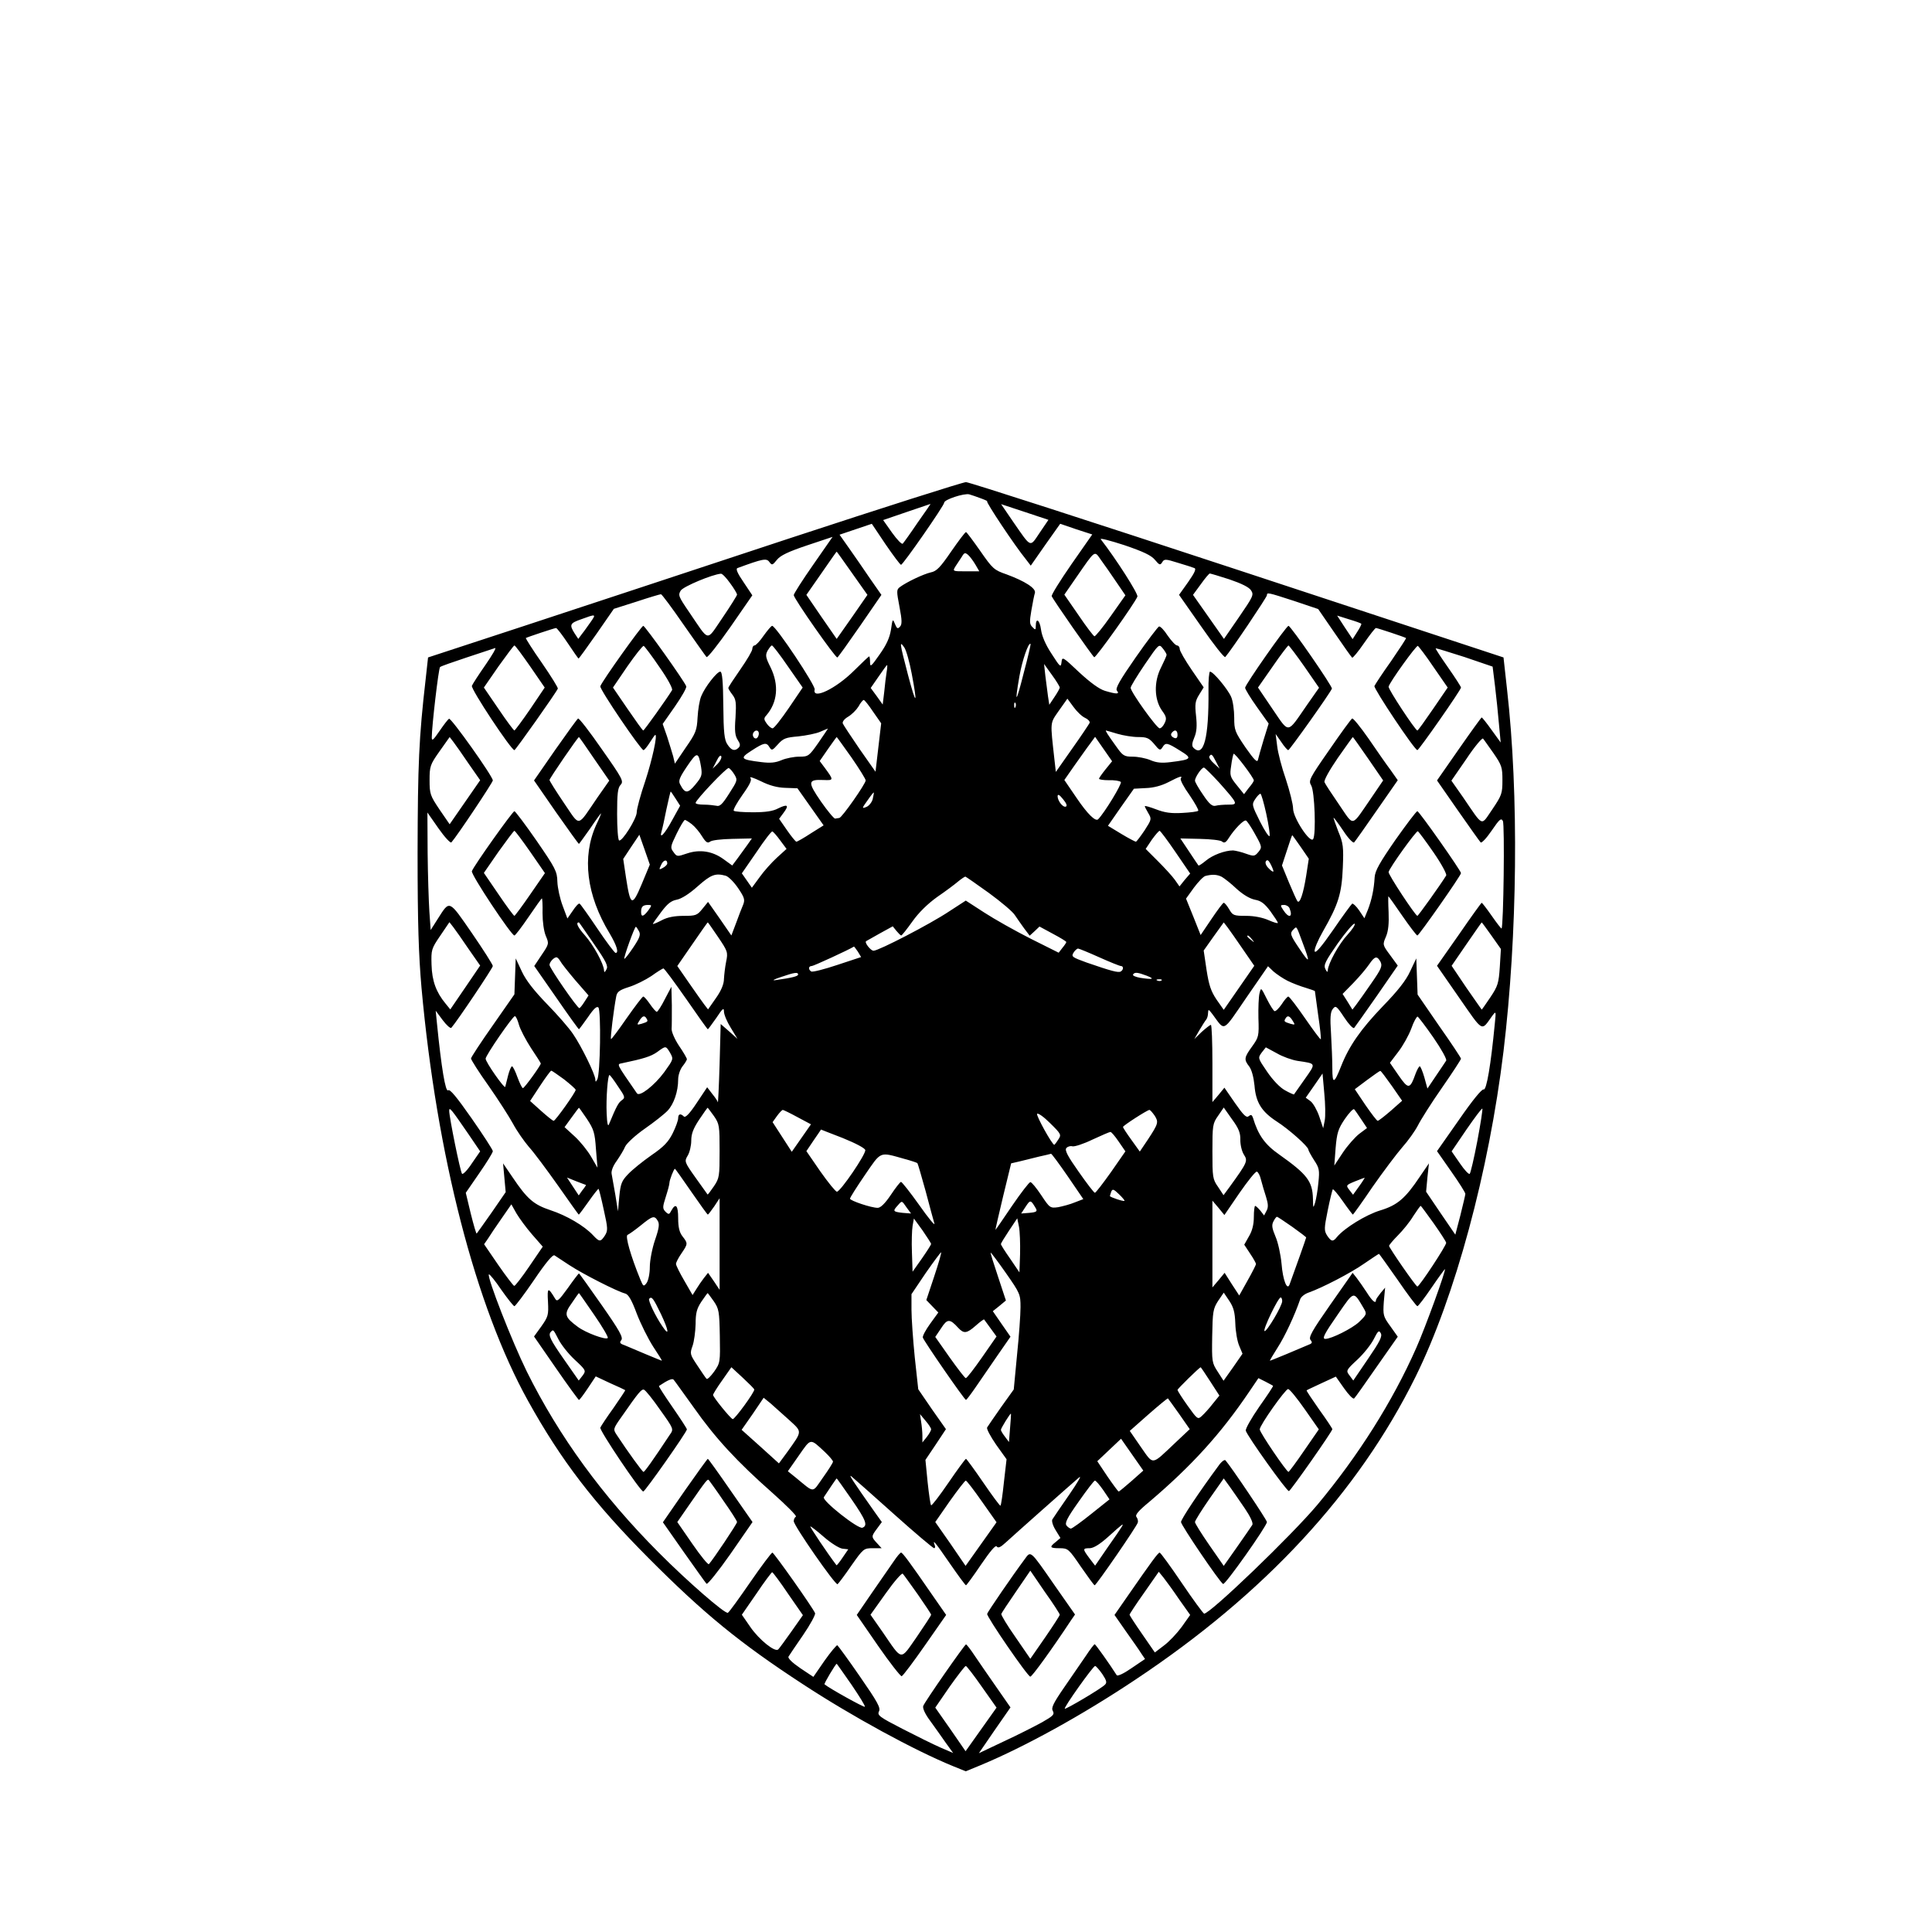 <?xml version="1.0" encoding="UTF-8" standalone="yes"?>
<svg version="1.0" xmlns="http://www.w3.org/2000/svg" width="250mm" height="250mm" viewBox="0 0 886 886" preserveAspectRatio="xMidYMid meet">
  <g transform="translate(0,886) scale(0.1,-0.1)" fill="#000000" stroke="none">
    <path d="M3620 6391 c-432 -143 -981 -324 -1221 -403 l-436 -143 -11 -100
c-31 -268 -36 -390 -37 -795 0 -327 5 -470 18 -620 70 -770 248 -1461 489
-1895 151 -272 302 -469 553 -721 251 -252 415 -387 706 -577 226 -148 512
-304 691 -377 l57 -23 68 28 c204 85 465 229 708 391 595 395 1023 858 1286
1389 182 368 337 942 404 1494 64 533 71 1179 16 1661 l-16 145 -1220 402
c-671 221 -1231 402 -1245 402 -14 0 -378 -116 -810 -258z m880 183 c19 -7 31
-13 27 -13 -8 -1 127 -204 177 -265 l23 -30 67 96 68 96 73 -25 74 -24 -95
-136 c-52 -75 -93 -141 -91 -147 6 -16 186 -274 195 -280 7 -4 187 249 198
278 5 12 -98 173 -168 263 -6 7 43 -6 108 -27 88 -30 124 -47 141 -68 20 -24
24 -25 33 -10 9 15 15 15 72 -3 34 -10 68 -21 75 -24 10 -3 2 -21 -28 -64
l-42 -59 103 -147 c56 -81 105 -143 109 -138 27 30 191 275 191 283 0 14 2 14
125 -26 l110 -37 75 -109 c41 -60 77 -111 81 -114 3 -2 28 28 54 66 27 39 51
70 55 70 7 0 133 -42 138 -46 2 -1 -29 -48 -68 -105 -40 -56 -74 -108 -77
-115 -4 -12 184 -294 197 -294 7 0 200 276 200 287 0 4 -27 46 -60 93 -32 46
-58 85 -56 87 1 1 61 -17 132 -40 l129 -44 11 -89 c6 -49 14 -127 18 -174 l8
-85 -42 58 c-22 31 -43 57 -45 57 -2 0 -49 -65 -104 -144 l-101 -145 96 -138
c53 -76 100 -142 104 -146 4 -5 27 19 50 53 37 54 44 60 52 45 9 -15 3 -484
-6 -493 -2 -1 -22 25 -45 58 -23 33 -44 60 -46 60 -2 0 -49 -65 -104 -145
l-101 -144 102 -147 c112 -161 100 -154 151 -83 18 24 18 23 12 -36 -18 -188
-38 -306 -51 -301 -8 3 -50 -48 -113 -139 l-101 -144 65 -93 c36 -51 65 -97
65 -103 0 -5 -11 -50 -23 -99 l-23 -88 -67 98 -67 99 6 65 7 65 -41 -60 c-68
-102 -104 -132 -183 -156 -65 -20 -163 -80 -198 -122 -18 -23 -26 -21 -45 7
-14 23 -14 32 3 116 10 50 21 93 23 96 3 2 24 -23 47 -56 23 -33 44 -60 45
-60 2 0 43 57 91 128 49 70 110 151 136 181 26 29 58 74 71 99 13 26 62 104
111 174 48 69 87 129 87 133 0 4 -45 72 -100 150 l-99 144 -3 83 -3 83 -28
-59 c-19 -42 -57 -90 -125 -160 -101 -105 -155 -182 -192 -276 -32 -81 -40
-83 -40 -9 0 35 -3 107 -6 159 -5 73 -3 99 8 113 13 17 17 15 52 -38 21 -32
41 -53 46 -49 4 5 51 71 104 147 l96 139 -35 48 c-35 47 -35 48 -19 85 11 26
14 61 12 111 -2 41 -2 74 -1 74 1 0 30 -40 64 -90 34 -49 65 -90 69 -90 7 0
200 275 200 286 0 11 -192 284 -200 284 -5 0 -50 -60 -101 -132 -72 -104 -93
-141 -95 -171 -3 -56 -14 -105 -31 -149 l-16 -39 -24 36 c-13 19 -28 33 -32
31 -4 -3 -44 -57 -87 -120 -54 -78 -81 -109 -85 -99 -3 9 14 50 38 92 71 124
86 173 91 292 4 95 2 112 -21 167 -13 34 -23 62 -21 62 2 0 22 -27 45 -61 22
-34 45 -57 49 -52 4 4 51 70 104 147 l96 138 -33 47 c-19 25 -64 90 -101 144
-37 53 -71 95 -75 92 -5 -2 -52 -67 -105 -144 -92 -132 -96 -141 -83 -163 16
-26 23 -224 9 -246 -14 -21 -92 98 -92 140 0 19 -15 79 -33 134 -19 54 -37
124 -40 153 l-7 55 26 -37 c13 -20 28 -37 32 -37 6 0 191 260 200 282 4 9
-189 288 -199 288 -10 0 -199 -270 -199 -284 0 -6 24 -46 54 -88 l54 -76 -23
-74 c-12 -40 -24 -82 -26 -92 -3 -15 -17 -1 -57 56 -49 72 -52 80 -52 137 0
34 -6 77 -14 95 -15 35 -82 116 -97 116 -4 0 -8 -39 -7 -87 2 -218 -22 -309
-69 -262 -8 8 -7 21 4 47 11 26 13 53 8 99 -6 54 -4 68 14 97 l21 34 -55 80
c-30 44 -55 87 -55 96 0 9 -6 16 -12 16 -7 0 -26 21 -43 45 -16 25 -34 44 -40
42 -5 -2 -54 -66 -107 -142 -73 -105 -94 -142 -86 -152 14 -17 -1 -17 -55 -1
-26 8 -66 37 -118 85 -76 72 -78 73 -81 46 -3 -25 -6 -23 -45 38 -28 42 -45
82 -49 112 -6 45 -24 57 -24 16 0 -18 -2 -19 -15 -5 -14 13 -14 25 -5 78 6 35
13 70 16 79 6 21 -46 54 -130 85 -58 20 -64 26 -121 108 -33 47 -62 86 -65 86
-4 0 -34 -40 -68 -89 -50 -73 -67 -91 -94 -96 -34 -8 -110 -44 -141 -67 -16
-12 -16 -18 -2 -91 12 -62 12 -81 2 -91 -10 -11 -14 -9 -23 13 -10 25 -11 23
-18 -26 -6 -37 -20 -69 -52 -114 -39 -56 -44 -60 -44 -36 0 15 -2 27 -4 27 -2
0 -33 -29 -69 -65 -83 -83 -193 -136 -181 -87 5 17 -178 292 -195 292 -4 0
-21 -20 -39 -45 -17 -25 -36 -45 -42 -45 -5 0 -10 -7 -10 -16 0 -9 -25 -51
-55 -94 -30 -43 -55 -81 -55 -85 0 -4 9 -18 19 -31 16 -21 18 -36 14 -104 -5
-62 -2 -84 10 -103 12 -18 13 -27 4 -36 -17 -17 -33 -13 -51 15 -14 20 -18 54
-19 180 -1 109 -5 154 -14 154 -15 0 -70 -70 -87 -112 -8 -18 -15 -62 -17 -98
-3 -59 -8 -72 -54 -138 l-50 -74 -8 34 c-5 18 -18 59 -28 91 l-20 57 56 80
c31 45 55 86 52 93 -9 24 -189 277 -197 277 -8 0 -188 -252 -197 -277 -5 -12
186 -293 198 -293 4 0 17 16 29 35 12 19 23 35 25 35 11 0 -14 -114 -46 -212
-22 -64 -39 -128 -39 -143 0 -29 -68 -137 -81 -129 -5 3 -9 57 -9 121 0 93 3
120 16 134 15 16 9 28 -86 163 -56 81 -105 144 -109 141 -4 -2 -51 -67 -105
-144 l-97 -140 101 -146 c56 -80 103 -145 105 -145 1 0 24 32 51 70 26 39 49
70 50 70 2 0 -8 -24 -22 -53 -66 -146 -45 -322 62 -498 32 -54 43 -89 27 -89
-5 1 -42 50 -83 111 -41 61 -78 113 -82 115 -4 3 -18 -12 -31 -32 l-25 -36
-22 59 c-12 32 -23 81 -24 110 -1 47 -9 62 -95 187 -52 75 -98 136 -102 136
-8 0 -186 -250 -195 -275 -6 -14 181 -295 195 -295 4 0 33 38 65 85 32 47 59
85 61 85 2 0 4 -30 3 -67 0 -40 6 -83 15 -105 15 -35 15 -37 -19 -87 l-34 -51
101 -145 c55 -80 102 -145 104 -145 1 0 20 25 41 55 27 40 41 52 48 45 13 -13
9 -307 -5 -330 -7 -13 -8 -13 -9 0 0 22 -64 153 -102 208 -17 26 -71 88 -119
137 -60 62 -97 109 -116 150 l-28 60 -3 -83 -3 -82 -99 -142 c-55 -78 -100
-147 -100 -152 0 -6 36 -63 81 -126 44 -63 94 -141 112 -174 17 -32 50 -79 72
-105 23 -25 83 -106 134 -178 51 -73 94 -133 95 -133 2 0 22 27 46 61 23 33
44 59 45 57 2 -2 13 -45 24 -97 19 -85 19 -94 5 -117 -20 -30 -25 -30 -54 1
-41 44 -122 91 -195 115 -78 26 -107 51 -175 152 l-43 63 6 -66 6 -66 -64 -93
c-36 -51 -67 -95 -69 -97 -2 -2 -14 39 -27 91 l-23 96 62 90 c34 49 62 94 62
101 0 6 -44 74 -97 150 -70 100 -100 136 -108 129 -12 -10 -31 104 -51 305
l-6 60 32 -43 c18 -24 36 -40 40 -35 28 32 190 274 190 283 0 6 -43 74 -96
151 -107 155 -101 152 -156 66 l-33 -52 -6 85 c-3 47 -7 168 -8 270 l-1 184
51 -73 c28 -40 55 -69 59 -64 26 29 190 275 190 284 0 19 -192 289 -201 283
-5 -3 -25 -29 -44 -57 -28 -41 -35 -47 -35 -29 0 50 31 317 38 323 4 4 59 23
122 44 63 21 122 40 130 43 8 3 -12 -31 -43 -76 -32 -46 -60 -89 -63 -97 -6
-14 180 -295 195 -295 5 0 191 263 199 282 2 4 -31 57 -73 118 -43 61 -75 113
-74 114 6 4 132 46 139 46 4 0 28 -31 54 -70 25 -38 48 -70 49 -70 2 0 39 51
83 114 l79 114 104 33 c57 19 108 34 112 34 4 0 51 -63 104 -140 54 -77 101
-144 105 -148 4 -5 53 57 109 137 l101 146 -40 60 c-29 42 -37 62 -28 65 117
43 133 46 146 28 12 -16 14 -16 35 10 16 20 52 37 138 66 l117 39 -89 -128
c-49 -70 -89 -133 -89 -139 0 -16 193 -291 200 -286 4 2 51 68 105 146 l97
141 -53 76 c-29 43 -72 105 -96 139 l-43 61 74 25 74 25 63 -94 c35 -51 67
-94 71 -94 9 0 198 272 198 285 0 14 91 44 115 38 11 -3 36 -12 55 -19z m-292
-111 c-33 -49 -64 -92 -68 -96 -4 -5 -26 18 -49 50 l-41 58 108 37 c59 20 108
37 109 37 2 1 -25 -38 -59 -86z m560 -46 c-46 -68 -37 -72 -121 49 l-56 82
109 -36 108 -36 -40 -59z m-860 -186 l70 -99 -70 -101 -71 -101 -70 101 -69
101 53 76 c72 104 84 121 86 122 1 0 33 -45 71 -99z m565 40 l18 -31 -62 0
c-61 0 -61 0 -47 23 8 12 21 32 29 44 11 19 15 20 29 8 8 -7 23 -27 33 -44z
m645 -78 l43 -63 -67 -95 c-37 -53 -71 -94 -75 -93 -5 2 -38 45 -73 97 l-65
94 56 81 c88 127 81 122 112 78 15 -20 46 -65 69 -99z m-1770 -7 c18 -24 32
-48 32 -53 0 -4 -30 -52 -66 -105 -77 -112 -58 -115 -153 24 -50 73 -52 79
-39 100 13 19 145 74 184 77 6 1 25 -19 42 -43z m2290 17 c56 -19 90 -36 99
-50 14 -21 10 -28 -55 -123 l-69 -100 -71 101 -71 101 36 49 c19 27 38 49 41
49 3 0 44 -12 90 -27z m-2929 -195 c-13 -18 -30 -43 -40 -55 l-17 -23 -16 24
c-26 41 -23 48 29 66 68 25 70 25 44 -12z m3534 -9 c1 -2 -7 -19 -19 -37 l-21
-33 -36 54 -35 54 54 -17 c30 -9 56 -18 57 -21z m-2062 -228 c28 -147 21 -150
-17 -6 -39 150 -40 158 -17 126 9 -13 24 -67 34 -120z m514 4 c-36 -143 -43
-148 -20 -16 13 74 42 157 51 148 2 -1 -12 -61 -31 -132z m655 82 c0 -4 -12
-31 -26 -59 -33 -65 -31 -146 5 -197 20 -27 22 -37 12 -57 -6 -13 -16 -24 -23
-24 -14 1 -133 167 -133 186 0 6 29 54 65 107 65 95 65 95 82 74 10 -12 18
-26 18 -30z m-2918 -54 l66 -96 -66 -98 c-37 -54 -70 -98 -73 -99 -3 0 -36 44
-73 99 l-67 98 67 97 c38 53 70 96 73 96 4 0 36 -44 73 -97z m592 -2 c38 -54
62 -99 58 -106 -25 -41 -128 -185 -132 -185 -3 0 -35 45 -72 99 l-67 98 66 97
c37 53 70 95 75 94 4 -2 37 -45 72 -97z m590 2 l67 -96 -63 -93 c-35 -51 -68
-94 -75 -94 -6 0 -19 10 -27 22 -13 18 -14 24 -2 37 52 60 59 140 20 220 -23
46 -25 56 -14 77 8 13 16 24 20 24 4 0 37 -43 74 -97z m2368 0 l67 -97 -56
-80 c-92 -133 -79 -132 -157 -18 l-67 99 67 96 c37 54 70 97 73 97 3 -1 36
-44 73 -97z m592 -2 l65 -94 -67 -98 c-37 -54 -69 -99 -72 -99 -10 1 -135 191
-132 201 5 21 126 189 134 187 4 -2 37 -45 72 -97z m-2508 -23 c-3 -18 -8 -59
-11 -91 l-7 -58 -27 38 -28 38 36 52 c20 29 37 53 39 53 2 0 1 -15 -2 -32z
m794 -71 c0 -4 -11 -24 -24 -43 l-24 -36 -6 39 c-3 21 -8 63 -12 93 l-6 55 36
-50 c20 -27 36 -54 36 -58z m116 -139 c13 -6 23 -16 21 -23 -3 -6 -38 -59 -80
-118 l-75 -107 -6 53 c-20 182 -22 167 20 228 l39 55 28 -38 c15 -21 39 -44
53 -50z m-972 28 l37 -53 -13 -111 -13 -111 -73 104 c-39 57 -74 110 -77 117
-3 8 7 21 24 31 17 10 38 31 48 47 9 17 20 30 24 30 4 0 23 -24 43 -54z m653
22 c-3 -8 -6 -5 -6 6 -1 11 2 17 5 13 3 -3 4 -12 1 -19z m-903 -163 c-44 -63
-47 -65 -89 -65 -23 0 -60 -7 -81 -16 -28 -12 -52 -14 -92 -9 -97 12 -101 17
-45 53 57 37 68 39 82 15 10 -16 13 -15 38 13 25 28 36 32 94 37 37 4 82 13
100 21 19 8 35 15 36 15 1 1 -18 -28 -43 -64z m-274 41 c0 -8 -4 -17 -9 -21
-12 -7 -24 12 -16 25 9 15 25 12 25 -4z m1644 -1 c27 -8 70 -15 95 -15 40 0
50 -4 74 -32 24 -30 28 -31 38 -15 14 23 21 22 80 -15 59 -36 55 -41 -43 -53
-40 -5 -64 -3 -92 9 -21 9 -58 16 -81 16 -40 0 -46 4 -77 48 -39 54 -50 72
-46 72 2 0 25 -7 52 -15z m276 -5 c0 -13 -5 -18 -15 -14 -16 7 -19 17 -8 27
12 13 23 7 23 -13z m-3251 -132 l53 -76 -70 -101 -70 -101 -46 67 c-43 64 -46
72 -46 135 0 63 2 71 46 133 l46 65 17 -22 c10 -13 41 -57 70 -100z m576 22
l69 -100 -54 -77 c-96 -140 -77 -137 -154 -25 -36 53 -66 101 -66 105 0 7 130
197 135 197 1 0 33 -45 70 -100z m1180 6 c36 -52 65 -99 65 -105 0 -15 -109
-171 -121 -172 -5 -1 -13 -2 -19 -3 -5 -1 -35 35 -65 78 -62 90 -61 102 11 99
48 -2 48 -1 7 55 l-24 32 38 55 c21 30 39 55 40 55 1 0 31 -42 68 -94z m1165
-54 c-16 -20 -30 -40 -30 -43 0 -4 20 -7 45 -7 25 1 50 -3 55 -8 7 -7 -75
-142 -104 -171 -12 -12 -49 24 -99 98 l-56 82 46 66 c26 36 57 81 71 99 l24
33 39 -56 39 -56 -30 -37z m1205 48 l68 -99 -53 -78 c-96 -139 -78 -136 -149
-33 -33 48 -64 95 -67 103 -3 9 22 54 61 111 37 53 68 96 69 96 1 0 33 -45 71
-100z m574 26 c38 -55 41 -65 41 -124 0 -61 -3 -69 -46 -133 -54 -78 -39 -85
-134 54 l-54 77 69 100 c37 56 72 97 76 93 4 -4 25 -35 48 -67z m-3634 -63 c6
-38 3 -46 -27 -82 -34 -41 -47 -41 -69 2 -9 16 -3 31 32 83 46 68 52 68 64 -3z
m2535 -62 c0 -4 -10 -19 -23 -34 l-22 -29 -33 41 c-31 38 -33 45 -26 89 3 26
9 51 11 55 5 7 93 -110 93 -122z m-2460 75 l-22 -21 18 35 c10 21 19 30 22 21
2 -7 -6 -23 -18 -35z m2286 12 l17 -33 -26 24 c-15 13 -24 28 -21 32 8 14 13
11 30 -23z m-2208 -60 c15 -25 14 -28 -24 -87 -31 -49 -43 -61 -59 -56 -11 2
-37 5 -57 5 -21 0 -38 3 -38 8 0 13 142 163 152 160 5 -2 17 -15 26 -30z
m2224 -38 c86 -97 87 -100 41 -100 -21 0 -47 -2 -58 -5 -15 -4 -29 7 -57 49
-21 30 -38 60 -38 66 0 15 30 60 41 60 4 0 36 -32 71 -70z m-1990 -23 l55 -2
60 -85 60 -85 -59 -37 c-32 -21 -62 -38 -66 -38 -4 1 -23 24 -43 53 l-36 52
20 27 c27 36 19 42 -24 21 -24 -13 -57 -18 -116 -18 -45 0 -84 3 -88 7 -4 4
14 36 40 73 35 49 44 69 36 78 -6 7 16 0 47 -15 40 -20 76 -30 114 -31z m1813
43 c-4 -6 14 -40 40 -76 25 -37 43 -69 40 -72 -3 -4 -36 -8 -73 -10 -50 -3
-80 1 -119 16 -29 11 -53 18 -53 15 0 -3 7 -17 16 -32 16 -27 15 -29 -17 -79
-19 -28 -37 -52 -40 -52 -3 0 -34 16 -67 36 l-61 37 59 85 60 85 55 3 c35 1
72 11 103 27 54 28 66 31 57 17z m-2317 -92 l21 -33 -37 -67 c-34 -63 -60 -90
-48 -50 3 9 13 54 22 100 10 45 18 82 20 82 1 0 11 -15 22 -32z m904 -3 c-4
-15 -18 -32 -30 -36 -20 -8 -20 -6 6 30 15 22 28 38 29 37 1 -1 -1 -15 -5 -31z
m886 -34 c-14 -5 -38 27 -38 48 1 11 9 6 25 -14 16 -19 20 -31 13 -34z m919
-33 c11 -51 18 -97 15 -102 -3 -5 -23 25 -44 67 -37 74 -38 78 -22 102 9 14
20 25 24 25 4 0 16 -42 27 -92z m-2634 -48 c14 -11 35 -36 47 -56 17 -27 25
-32 36 -24 7 7 53 12 102 13 l90 2 -21 -30 c-12 -16 -32 -44 -45 -62 l-24 -32
-40 29 c-51 37 -109 46 -168 26 -44 -15 -46 -15 -61 6 -16 21 -15 25 14 85 17
35 34 63 38 63 3 0 18 -9 32 -20z m2583 -46 c32 -57 32 -60 15 -81 -17 -20
-20 -21 -57 -8 -21 8 -48 14 -59 15 -38 0 -94 -21 -125 -47 -17 -14 -32 -24
-34 -22 -2 2 -21 31 -43 64 l-40 60 89 -2 c49 -1 95 -6 102 -12 10 -9 18 -5
31 16 27 42 68 84 79 80 5 -2 24 -30 42 -63z m-3324 -81 l67 -97 -67 -97 c-37
-54 -70 -98 -73 -99 -3 0 -36 44 -73 99 l-67 98 67 97 c38 53 70 96 73 96 4
-1 36 -44 73 -97z m1146 53 l29 -39 -44 -40 c-24 -22 -60 -62 -79 -89 l-36
-49 -23 33 -23 33 67 97 c36 54 69 97 73 95 4 -1 20 -19 36 -41z m1813 -54
l67 -98 -25 -29 -24 -30 -21 30 c-12 17 -47 55 -78 86 l-56 56 28 42 c16 22
32 41 36 41 4 -1 37 -45 73 -98z m1183 -1 c36 -52 62 -100 58 -106 -25 -41
-128 -185 -132 -185 -9 0 -135 191 -132 201 5 21 126 189 134 187 4 -2 36 -45
72 -97z m-3631 -145 c-44 -105 -52 -102 -72 28 l-13 87 37 56 37 55 24 -68 24
-69 -37 -89z m3022 170 l37 -54 -12 -78 c-13 -82 -29 -130 -40 -117 -4 5 -21
43 -39 86 l-32 78 23 70 c12 38 23 69 24 69 1 0 18 -24 39 -54z m-2905 -76 c0
-5 -9 -14 -20 -20 -18 -10 -19 -9 -8 14 10 23 28 27 28 6z m2780 -35 c0 -5
-10 0 -21 12 -13 12 -18 26 -14 33 6 9 12 6 21 -11 7 -13 13 -28 14 -34z
m-2512 -21 c13 -4 38 -29 57 -57 29 -43 32 -53 23 -76 -6 -14 -21 -52 -32 -83
l-22 -58 -53 77 -54 77 -26 -32 c-24 -30 -31 -32 -86 -32 -41 0 -74 -6 -100
-20 -21 -11 -40 -19 -41 -17 -1 1 16 25 37 53 29 39 46 53 72 58 22 4 58 27
96 61 61 54 81 62 129 49z m2275 -5 c12 -7 43 -31 68 -55 30 -27 60 -45 84
-50 28 -5 44 -17 71 -53 18 -25 34 -49 34 -53 0 -4 -19 2 -42 12 -27 12 -66
20 -103 20 -57 0 -62 2 -78 30 -10 17 -21 30 -25 30 -4 0 -29 -34 -56 -74
l-50 -74 -33 83 -34 84 36 50 c20 27 44 52 53 54 31 8 53 7 75 -4z m-1068 -74
c56 -41 111 -87 120 -103 10 -15 29 -42 42 -60 l25 -33 23 21 22 21 61 -33
c34 -18 62 -35 62 -38 0 -3 -8 -15 -18 -27 l-17 -22 -128 64 c-71 36 -167 90
-213 120 l-85 55 -77 -50 c-87 -58 -323 -180 -346 -180 -13 0 -43 38 -34 44 2
1 30 17 62 35 l60 33 17 -21 c9 -11 19 -21 22 -21 3 0 26 29 51 64 29 41 70
81 113 112 38 26 81 58 96 71 16 13 31 23 34 23 2 0 51 -34 108 -75z m-1562
-80 c-22 -29 -33 -32 -33 -7 0 24 8 32 32 32 18 0 18 -1 1 -25z m2941 9 c16
-40 -3 -47 -28 -9 -16 24 -15 25 3 25 10 0 22 -7 25 -16z m-3765 -186 l53 -76
-68 -100 -69 -101 -22 27 c-43 52 -62 104 -64 178 -2 68 -1 73 40 133 l42 62
18 -23 c10 -13 41 -57 70 -100z m575 23 c57 -82 66 -102 57 -117 -8 -14 -10
-15 -11 -4 -1 29 -48 116 -88 161 -33 37 -43 59 -27 59 1 0 32 -45 69 -99z
m569 32 c44 -65 46 -70 37 -113 -5 -25 -9 -60 -10 -79 0 -23 -12 -53 -36 -87
l-37 -53 -17 22 c-9 12 -41 57 -70 99 l-54 78 69 100 c38 55 69 100 71 100 1
0 22 -30 47 -67z m2406 -55 l53 -77 -70 -101 -70 -101 -33 47 c-26 39 -35 66
-46 137 l-13 88 46 65 46 64 17 -22 c10 -13 41 -58 70 -100z m481 66 c-40 -43
-89 -132 -91 -164 0 -10 -4 -8 -11 6 -9 19 0 36 57 118 37 52 72 93 77 90 5
-3 -10 -26 -32 -50z m660 -5 l43 -61 -5 -82 c-5 -75 -9 -88 -43 -139 -21 -31
-39 -57 -40 -57 0 0 -32 45 -70 100 l-68 101 68 99 c38 55 69 100 70 100 1 0
21 -27 45 -61z m-3910 21 c9 -16 4 -30 -26 -75 -20 -30 -39 -54 -41 -52 -4 5
47 147 53 147 2 0 8 -9 14 -20z m3044 -54 c35 -93 33 -98 -14 -28 -44 65 -46
72 -28 90 15 15 12 19 42 -62z m-233 17 c13 -16 12 -17 -3 -4 -10 7 -18 15
-18 17 0 8 8 3 21 -13z m-1807 -57 l15 -25 -109 -36 c-60 -20 -114 -34 -120
-30 -14 9 -13 25 3 25 8 0 169 74 193 89 1 1 9 -10 18 -23z m1107 -26 c49 -22
94 -40 99 -40 13 0 13 -17 0 -25 -11 -7 -44 2 -157 41 -66 24 -71 27 -60 45 6
10 16 19 21 19 4 0 48 -18 97 -40z m-2472 -17 c5 -10 36 -49 69 -88 l61 -70
-18 -28 c-10 -16 -21 -30 -24 -30 -8 -3 -137 184 -137 198 0 13 20 35 32 35 4
0 12 -8 17 -17z m3762 -4 c9 -19 4 -32 -42 -98 -29 -42 -60 -86 -70 -99 l-17
-22 -22 36 -23 36 50 51 c28 29 60 67 72 85 26 38 36 40 52 11z m-426 -87 c22
-11 59 -25 83 -32 23 -7 42 -14 42 -15 0 -1 7 -50 15 -110 9 -59 14 -110 12
-111 -2 -2 -34 41 -72 96 -38 55 -72 100 -77 100 -4 0 -18 -16 -30 -35 -13
-19 -27 -33 -33 -32 -5 2 -21 27 -36 57 -26 52 -26 53 -33 25 -4 -16 -6 -67
-5 -114 3 -83 1 -88 -29 -130 -37 -51 -38 -60 -13 -92 11 -15 20 -48 24 -87 6
-78 33 -120 102 -165 55 -35 145 -115 145 -129 0 -4 12 -26 26 -48 24 -36 26
-46 20 -103 -3 -34 -10 -75 -15 -92 -9 -28 -9 -27 -10 18 -2 80 -27 112 -154
202 -66 46 -97 89 -121 169 -5 14 -9 16 -20 7 -10 -8 -23 4 -62 60 l-49 71
-27 -33 -28 -33 0 177 c0 97 -3 177 -7 177 -4 0 -23 -15 -42 -32 l-34 -33 23
40 c13 22 27 44 32 50 4 5 8 18 8 30 1 18 2 18 21 -7 58 -78 43 -86 154 76
l100 145 25 -24 c14 -12 43 -32 65 -43z m-2759 -82 c53 -77 98 -140 100 -140
2 0 19 24 39 52 29 44 35 49 35 29 0 -13 14 -47 31 -74 l31 -51 -38 34 -39 34
-5 -185 c-3 -101 -7 -179 -8 -174 -1 6 -13 23 -26 39 l-23 30 -48 -72 c-33
-50 -52 -69 -59 -62 -15 15 -26 12 -26 -8 0 -10 -11 -41 -25 -69 -20 -40 -41
-62 -98 -101 -40 -28 -87 -66 -106 -86 -30 -31 -35 -44 -41 -103 l-6 -68 -12
75 c-7 41 -15 85 -17 96 -3 13 6 37 23 60 15 22 33 51 39 66 7 15 47 52 90 82
43 30 90 67 105 83 28 30 48 87 48 143 0 19 9 46 20 60 11 14 20 28 20 33 0 4
-16 32 -36 61 -20 30 -35 65 -34 78 1 12 1 61 1 108 l-2 85 -30 -57 c-16 -32
-33 -58 -37 -58 -4 0 -18 16 -31 35 -13 19 -27 35 -31 35 -4 0 -38 -45 -76
-99 -38 -55 -70 -98 -72 -96 -4 4 13 139 24 196 4 21 15 29 59 43 29 9 75 32
102 50 26 19 51 34 55 35 4 1 50 -62 104 -139z m514 111 c0 -8 -27 -15 -105
-26 -16 -2 -5 4 25 14 64 22 80 24 80 12z m1600 -6 c38 -15 26 -18 -32 -9 -21
4 -35 10 -32 15 7 12 22 10 64 -6z m67 -21 c-3 -3 -12 -4 -19 -1 -8 3 -5 6 6
6 11 1 17 -2 13 -5z m-2947 -204 c6 -21 31 -69 55 -106 25 -37 45 -69 45 -71
0 -9 -75 -113 -82 -113 -4 0 -15 23 -25 50 -10 28 -21 50 -25 50 -4 0 -12 -19
-18 -42 -6 -24 -12 -47 -13 -52 -3 -11 -90 113 -90 129 0 15 124 195 134 195
5 0 13 -18 19 -40z m585 29 c8 -13 6 -15 -23 -24 -22 -6 -22 -5 -10 14 14 23
24 26 33 10z m2963 -10 c12 -19 12 -20 -10 -14 -29 9 -31 11 -23 24 9 16 19
13 33 -10z m646 -78 c36 -52 62 -99 58 -105 -4 -6 -25 -38 -47 -70 l-39 -58
-14 51 c-8 28 -18 51 -21 51 -4 0 -12 -15 -19 -33 -26 -73 -33 -74 -78 -9
l-40 58 38 50 c21 27 48 75 60 107 11 32 25 56 29 55 4 -2 37 -45 73 -97z
m-3501 -69 c16 -29 16 -29 -27 -89 -45 -61 -113 -114 -125 -97 -96 139 -93
133 -69 138 100 21 132 31 161 51 41 30 40 30 60 -3z m2877 -37 c87 -13 86 -9
34 -83 -26 -37 -49 -69 -50 -71 -1 -1 -20 7 -41 19 -24 13 -56 47 -82 85 -43
63 -43 63 -25 88 l19 24 50 -27 c27 -16 70 -31 95 -35z m-3363 -85 c29 -23 53
-44 53 -48 0 -11 -93 -142 -101 -142 -4 0 -30 21 -58 46 l-50 45 46 70 c25 38
48 69 51 69 3 0 29 -18 59 -40z m3796 -30 l47 -68 -52 -46 c-29 -25 -56 -46
-60 -46 -4 0 -29 33 -56 72 l-49 73 56 42 c31 23 58 42 61 42 3 0 26 -31 53
-69z m-308 -159 l-7 -35 -18 54 c-10 29 -28 61 -40 70 l-22 16 39 56 38 55 8
-90 c5 -50 6 -106 2 -126z m-3241 157 c33 -48 34 -52 17 -64 -15 -11 -24 -27
-58 -109 -5 -14 -9 1 -11 50 -3 67 5 175 13 175 3 0 20 -23 39 -52z m-685
-220 l53 -78 -38 -55 c-20 -31 -41 -52 -45 -48 -8 8 -59 260 -59 289 0 20 10
7 89 -108z m543 70 c31 -47 36 -63 41 -138 l7 -85 -29 50 c-16 28 -50 70 -75
93 l-47 43 32 44 c18 25 33 45 34 45 1 0 18 -24 37 -52z m582 14 c25 -36 26
-45 26 -160 0 -116 -1 -125 -26 -162 -15 -22 -28 -39 -29 -38 -1 2 -26 36 -55
77 -52 73 -52 75 -36 102 9 15 16 46 16 68 0 31 9 55 36 96 20 30 38 55 39 55
1 0 14 -17 29 -38z m2414 -110 c0 -23 7 -53 17 -68 18 -28 15 -35 -66 -147
l-28 -38 -25 38 c-25 35 -26 45 -26 163 0 118 1 128 26 163 l26 38 38 -54 c31
-42 39 -63 38 -95z m555 94 l26 -39 -36 -27 c-19 -15 -53 -53 -75 -86 l-39
-59 6 80 c6 69 11 87 42 133 20 29 39 49 43 45 4 -4 19 -26 33 -47z m532 -98
c-15 -79 -31 -147 -35 -151 -4 -4 -24 17 -45 48 l-38 55 68 100 c38 55 70 98
73 96 2 -3 -8 -69 -23 -148z m-3118 109 l62 -33 -44 -63 -44 -63 -44 68 -44
68 20 28 c11 15 23 28 27 28 3 0 34 -15 67 -33z m1638 7 c19 -30 17 -37 -31
-110 l-37 -55 -38 53 c-21 29 -39 56 -39 60 0 6 110 77 121 78 4 0 14 -12 24
-26z m-442 -110 c-8 -13 -17 -24 -18 -24 -10 0 -84 134 -79 142 4 5 30 -13 59
-42 52 -51 53 -54 38 -76z m-988 7 c59 -24 101 -46 103 -55 4 -18 -114 -191
-130 -191 -6 0 -40 42 -76 93 l-64 93 33 49 c19 27 34 50 34 50 0 0 45 -18
100 -39z m1265 -16 l31 -45 -66 -95 c-37 -52 -70 -95 -74 -95 -4 0 -37 43 -74
96 -51 72 -65 99 -57 109 6 7 19 11 28 8 10 -2 51 11 92 31 41 19 78 35 82 35
4 1 21 -19 38 -44z m-981 -80 c30 -8 56 -17 58 -19 2 -2 19 -60 38 -129 18
-68 36 -135 40 -148 4 -13 -27 24 -69 84 -42 59 -80 107 -84 107 -4 0 -25 -27
-47 -60 -27 -40 -47 -59 -60 -59 -30 0 -127 33 -127 42 0 5 31 54 68 108 77
112 65 107 183 74z m748 -80 l71 -104 -39 -15 c-21 -9 -56 -18 -76 -22 -37 -5
-39 -4 -78 55 -22 33 -44 60 -50 60 -5 0 -43 -49 -84 -109 -41 -61 -75 -110
-76 -110 -1 0 15 69 35 153 l37 152 39 9 c21 5 62 15 89 22 28 6 52 12 55 13
3 0 37 -46 77 -104z m-1727 -70 c40 -58 74 -105 76 -105 2 0 15 17 29 37 l25
38 0 -210 0 -210 -26 39 -27 39 -19 -24 c-10 -13 -26 -36 -35 -51 l-17 -27
-38 66 c-21 36 -38 70 -38 77 0 6 11 28 25 48 30 44 30 46 5 78 -14 18 -20 41
-20 83 0 59 -11 72 -31 36 -10 -19 -12 -20 -27 -6 -14 15 -14 21 1 68 9 28 17
57 17 65 0 12 20 64 25 64 2 0 35 -47 75 -105z m2613 54 c5 -19 15 -54 23 -78
10 -32 11 -48 2 -64 l-11 -21 -17 22 c-10 12 -21 22 -24 22 -3 0 -6 -23 -6
-51 0 -33 -7 -63 -22 -88 l-22 -39 27 -41 c15 -22 27 -44 27 -48 -1 -5 -18
-39 -39 -76 l-38 -68 -34 52 -33 52 -28 -34 -28 -33 0 199 0 199 28 -33 27
-33 69 101 c39 56 74 100 80 98 6 -2 15 -19 19 -38z m-3096 -23 c1 -1 -6 -12
-16 -24 l-17 -24 -27 41 -27 41 42 -17 c24 -9 44 -17 45 -17z m3546 -6 l-28
-39 -17 22 c-16 21 -16 22 25 39 23 9 43 17 45 17 2 1 -9 -17 -25 -39z m-1076
-67 c-4 -4 -67 17 -67 22 0 2 3 11 6 20 6 14 11 12 35 -11 16 -15 27 -29 26
-31z m-407 -34 c8 -14 4 -18 -29 -21 l-38 -3 21 32 c21 32 23 31 46 -8z m-592
3 l20 -27 -39 3 c-44 5 -46 8 -22 34 20 23 18 23 41 -10z m-1718 -123 l49 -56
-62 -91 c-34 -50 -65 -90 -69 -89 -4 1 -37 44 -73 96 l-65 95 18 26 c9 15 37
56 62 92 l45 65 23 -41 c13 -22 45 -66 72 -97z m4134 52 c31 -44 57 -84 58
-90 3 -10 -123 -201 -132 -201 -7 0 -130 178 -130 187 1 4 19 26 41 48 22 22
54 61 70 88 17 26 32 47 34 47 2 0 28 -36 59 -79z m-3558 11 c9 -14 7 -33 -12
-88 -13 -38 -24 -94 -24 -124 0 -31 -7 -63 -15 -74 -13 -17 -15 -16 -28 15
-45 110 -71 202 -59 206 7 3 34 22 60 43 54 44 63 47 78 22z m2910 -28 c35
-25 64 -47 64 -49 0 -3 -51 -147 -76 -215 -11 -31 -31 19 -37 95 -4 42 -16 98
-28 125 -16 38 -18 52 -9 69 6 12 13 21 16 21 3 0 34 -21 70 -46z m-1656 -79
c0 -3 -19 -33 -42 -66 l-43 -61 -3 89 c-2 48 0 103 3 121 l6 34 40 -55 c21
-31 39 -58 39 -62z m408 -45 l-3 -85 -42 62 c-24 34 -43 64 -43 68 0 3 17 31
37 61 l38 57 8 -39 c4 -21 6 -77 5 -124z m-394 -104 l-36 -108 27 -28 28 -29
-37 -51 c-21 -29 -36 -57 -34 -64 4 -15 191 -286 198 -286 3 1 22 26 44 58 21
31 66 96 99 144 l61 88 -41 59 -40 58 30 24 30 25 -36 109 c-20 60 -36 110
-34 111 1 1 33 -41 70 -94 65 -93 67 -98 67 -157 0 -34 -7 -132 -16 -219 l-15
-158 -58 -81 c-32 -45 -60 -87 -64 -93 -4 -6 15 -41 41 -79 l48 -67 -12 -104
c-6 -58 -13 -107 -16 -109 -2 -2 -37 45 -78 105 -41 60 -77 109 -80 110 -3 0
-39 -49 -80 -109 -41 -60 -77 -107 -80 -104 -3 2 -10 50 -16 106 l-10 102 47
70 47 71 -64 91 -63 92 -16 147 c-8 80 -15 179 -15 218 l0 71 66 98 c37 53 69
96 70 94 2 -2 -12 -52 -32 -111z m-1671 51 c59 -39 218 -120 254 -129 15 -4
30 -30 53 -92 18 -47 52 -115 75 -151 24 -36 42 -65 40 -65 -2 0 -35 14 -74
30 -40 17 -83 35 -97 41 -21 7 -24 12 -15 23 10 12 -8 44 -89 160 -56 80 -103
146 -105 146 -2 0 -25 -30 -51 -67 -42 -58 -49 -64 -58 -49 -33 55 -37 53 -33
-14 3 -60 1 -68 -30 -112 l-34 -47 101 -146 c55 -80 103 -145 105 -145 3 0 21
24 41 54 l36 54 66 -31 c37 -16 68 -31 69 -32 2 -1 -23 -37 -53 -81 -31 -43
-58 -84 -61 -91 -5 -12 184 -293 197 -293 8 0 200 273 200 285 0 4 -30 50 -66
102 -36 52 -64 95 -62 97 40 27 61 36 67 29 4 -4 45 -62 92 -127 99 -141 199
-249 361 -392 64 -57 113 -106 108 -109 -6 -4 -10 -13 -10 -21 0 -20 191 -295
201 -289 4 3 33 41 63 85 55 78 57 80 98 80 l41 0 -21 23 c-27 29 -27 31 0 67
l22 30 -30 42 c-101 143 -126 181 -109 167 11 -9 99 -87 195 -173 96 -86 179
-156 184 -156 4 0 6 7 2 15 -10 28 1 15 70 -85 38 -55 71 -100 74 -100 3 1 34
43 69 95 43 63 67 91 72 83 6 -9 17 -4 41 18 39 36 303 270 337 299 13 11 -8
-25 -46 -80 -38 -55 -73 -106 -77 -113 -4 -7 2 -28 15 -49 l22 -36 -21 -18
c-31 -24 -28 -29 17 -29 39 0 42 -3 98 -85 32 -46 60 -85 63 -85 7 0 194 271
198 288 2 7 -1 18 -6 25 -8 9 8 28 59 70 193 164 327 311 458 505 l42 62 32
-16 c18 -9 33 -18 35 -19 2 -2 -27 -45 -63 -96 -36 -52 -64 -101 -62 -110 7
-25 189 -280 198 -277 9 3 199 274 199 284 0 3 -27 44 -61 91 -33 47 -59 86
-57 87 2 2 33 16 69 33 l65 30 38 -54 c21 -30 42 -51 46 -46 5 4 51 70 104
146 l96 137 -34 48 c-33 45 -34 51 -30 112 l6 65 -21 -25 c-11 -14 -21 -28
-21 -32 0 -19 -17 -5 -42 35 -15 23 -36 53 -46 66 l-19 24 -103 -147 c-84
-120 -100 -149 -90 -161 10 -12 8 -16 -14 -24 -14 -6 -57 -24 -97 -41 -39 -16
-73 -30 -75 -30 -2 0 14 27 35 60 33 51 78 147 104 223 4 10 20 23 37 29 63
22 196 91 257 134 35 24 65 44 67 44 1 0 40 -54 86 -120 45 -66 86 -120 90
-120 4 0 33 38 65 85 32 47 60 85 61 85 8 0 -90 -269 -131 -361 -109 -247
-267 -496 -453 -719 -119 -142 -493 -501 -520 -500 -4 1 -50 63 -102 140 -52
77 -98 140 -102 140 -7 0 -39 -44 -141 -191 l-66 -95 53 -76 c29 -41 61 -86
70 -101 l17 -25 -62 -42 c-36 -25 -64 -38 -68 -32 -31 49 -97 142 -101 142 -3
-1 -21 -24 -40 -53 -20 -29 -64 -93 -99 -144 -51 -74 -61 -95 -53 -109 9 -16
2 -23 -49 -52 -33 -18 -111 -58 -174 -87 l-116 -55 72 105 73 105 -64 92 c-36
51 -80 116 -100 145 -19 29 -37 52 -40 52 -6 0 -188 -261 -196 -282 -4 -10 8
-37 32 -69 21 -29 53 -74 71 -100 l34 -47 -58 25 c-32 14 -111 53 -175 86
-105 54 -116 62 -107 80 8 16 -6 42 -87 159 -53 77 -100 141 -104 144 -3 2
-30 -30 -59 -71 l-51 -74 -60 40 c-38 26 -58 46 -54 53 4 7 34 51 67 99 33 48
57 93 55 100 -9 23 -189 278 -196 278 -4 0 -50 -61 -101 -135 -51 -74 -97
-138 -103 -141 -12 -7 -186 144 -318 277 -257 258 -456 531 -604 829 -68 138
-184 435 -174 446 3 2 29 -29 57 -71 29 -41 56 -75 60 -75 4 0 45 54 90 120
54 80 86 118 94 113 7 -5 38 -25 70 -46z m112 -227 c38 -55 66 -103 62 -106
-9 -10 -101 24 -137 51 -61 45 -65 58 -28 109 17 26 32 46 33 46 1 0 32 -45
70 -100z m548 63 c24 -35 26 -47 28 -160 2 -119 2 -123 -26 -163 -16 -22 -31
-37 -35 -33 -4 4 -23 32 -42 61 -34 51 -35 54 -22 90 7 20 13 65 14 100 0 50
5 70 26 102 15 22 28 40 29 40 1 0 14 -17 28 -37z m2392 -102 c1 -36 9 -83 18
-103 l15 -36 -43 -62 -44 -62 -27 42 c-26 40 -27 45 -25 163 2 112 4 125 27
161 l26 38 25 -37 c20 -30 26 -52 28 -104z m589 69 c15 -26 14 -28 -22 -63
-31 -29 -126 -77 -154 -77 -17 0 -5 23 59 115 74 107 69 106 117 25z m-3223
-26 c36 -76 40 -106 7 -57 -33 48 -67 120 -61 127 12 12 18 4 54 -70z m2849
59 c0 -22 -72 -143 -81 -137 -9 5 62 153 74 154 4 0 7 -7 7 -17z m-1486 -122
c26 -28 39 -27 81 10 20 18 37 30 38 28 2 -2 15 -21 30 -41 l27 -37 -66 -95
c-37 -53 -70 -96 -75 -96 -4 0 -37 43 -74 95 l-66 94 27 40 c28 44 40 44 78 2z
m-1833 -53 c12 -24 45 -66 74 -93 53 -49 53 -51 37 -73 l-18 -23 -67 96 c-65
93 -75 114 -60 128 10 11 11 10 34 -35z m3713 -89 l-68 -100 -17 23 c-17 22
-17 24 36 73 29 27 63 70 75 94 19 38 24 42 32 27 8 -14 -4 -38 -58 -117z
m-2815 -141 c2 -12 -91 -139 -99 -136 -11 4 -90 101 -90 111 0 4 19 35 42 67
l42 60 52 -48 c28 -26 52 -50 53 -54z m2091 37 l42 -65 -30 -37 c-16 -21 -39
-46 -50 -56 -19 -18 -21 -16 -66 47 -25 35 -46 68 -46 72 0 5 98 101 106 104
1 0 21 -29 44 -65z m-2523 -130 c63 -88 63 -89 45 -114 -80 -121 -116 -171
-121 -171 -5 0 -71 91 -123 170 -17 26 -17 27 24 85 75 108 90 126 101 122 7
-2 40 -43 74 -92z m2956 3 l65 -93 -67 -97 c-36 -53 -69 -97 -72 -98 -9 0
-132 181 -132 195 0 19 117 184 130 185 7 0 41 -42 76 -92z m-2364 -50 c61
-56 61 -49 -8 -146 l-39 -53 -85 77 -86 77 51 73 50 74 32 -26 c17 -15 55 -49
85 -76z m1789 27 l48 -69 -69 -65 c-108 -102 -96 -101 -155 -17 l-51 74 86 76
c48 42 88 75 89 73 2 -2 25 -34 52 -72z m-776 -64 l-5 -64 -18 24 c-10 13 -19
27 -19 32 0 7 43 77 46 74 1 -1 -1 -31 -4 -66z m-362 -6 c0 -5 -9 -21 -20 -35
l-20 -25 0 31 c0 17 -3 47 -6 65 l-5 34 25 -30 c14 -16 26 -34 26 -40z m-487
-104 c20 -19 37 -39 37 -44 0 -5 -21 -38 -46 -73 -51 -72 -36 -73 -125 0 l-36
29 51 73 c56 80 50 79 119 15z m1406 -133 c-30 -26 -56 -48 -59 -48 -3 1 -26
32 -52 70 l-46 69 54 51 55 52 51 -73 51 -73 -54 -48z m-1285 -82 c67 -97 77
-122 51 -132 -19 -8 -187 125 -177 140 21 32 57 86 59 86 1 0 31 -42 67 -94z
m599 -12 l67 -95 -71 -100 -71 -100 -69 101 -70 100 66 95 c37 52 70 95 74 95
4 0 37 -43 74 -96z m556 53 l29 -43 -84 -67 c-46 -37 -88 -67 -93 -67 -4 0
-14 6 -20 14 -9 11 2 34 56 110 37 53 70 96 74 96 5 0 21 -19 38 -43z m85
-169 c-4 -7 -33 -50 -65 -95 l-57 -83 -26 34 c-32 43 -32 46 2 46 18 1 46 18
87 55 63 57 71 63 59 43z m-1365 -47 c31 -27 69 -51 84 -53 l27 -3 -26 -38
c-14 -21 -27 -37 -28 -35 -42 55 -124 178 -120 178 4 0 32 -22 63 -49z m-165
-260 l68 -98 -52 -74 c-29 -41 -56 -78 -61 -83 -14 -15 -88 44 -129 104 l-38
55 67 97 c36 54 69 97 72 98 3 0 36 -44 73 -99z m1793 -25 l51 -72 -39 -55
c-22 -30 -58 -68 -81 -85 l-42 -32 -58 84 c-32 46 -58 86 -58 89 0 3 30 49 67
101 l67 96 22 -27 c11 -14 44 -59 71 -99z m-1502 -392 c36 -53 64 -98 61 -101
-4 -4 -164 85 -185 103 -3 3 51 94 56 94 1 0 31 -43 68 -96z m598 -10 l67 -95
-71 -100 -71 -100 -69 100 -70 100 66 96 c37 52 70 95 74 95 4 0 37 -43 74
-96z m552 59 c20 -30 22 -40 12 -49 -17 -18 -180 -114 -184 -110 -6 5 130 196
139 196 4 0 19 -17 33 -37z"/>
    <path d="M3141 2025 l-101 -146 96 -137 c53 -75 100 -141 104 -145 4 -5 54 57
110 137 l101 146 -101 145 c-55 80 -102 145 -104 145 -2 0 -49 -65 -105 -145z
m177 -48 c34 -48 62 -92 62 -97 0 -8 -109 -171 -129 -193 -4 -4 -38 38 -76 93
l-69 100 54 78 c81 117 85 121 91 114 3 -4 34 -46 67 -95z"/>
    <path d="M5588 2138 c-88 -119 -172 -245 -172 -258 0 -14 176 -274 193 -284 9
-6 201 266 201 284 0 10 -163 252 -190 283 -4 5 -19 -6 -32 -25z m121 -196
c25 -37 39 -67 34 -75 -4 -6 -35 -52 -69 -100 l-62 -88 -66 95 c-36 52 -66
100 -66 106 0 6 30 54 66 106 l66 94 27 -37 c15 -21 46 -66 70 -101z"/>
    <path d="M4100 1702 c-14 -20 -59 -85 -99 -143 l-72 -105 98 -142 c54 -78 103
-140 108 -139 6 2 54 66 107 142 l97 139 -66 95 c-102 148 -134 191 -141 191
-4 -1 -18 -17 -32 -38z m109 -154 c33 -48 61 -89 61 -93 0 -4 -30 -49 -66
-102 -77 -110 -64 -112 -156 22 l-56 80 70 98 c39 55 74 95 78 90 4 -4 35 -47
69 -95z"/>
    <path d="M4698 1708 c-51 -68 -169 -240 -171 -249 -3 -13 186 -288 198 -288 8
0 102 130 187 259 l18 26 -91 130 c-118 170 -111 163 -141 122z m162 -253 c0
-4 -30 -50 -67 -104 l-68 -98 -68 99 c-38 54 -67 102 -65 107 2 5 32 51 68
103 l65 95 67 -98 c38 -53 68 -100 68 -104z"/>
  </g>
</svg>